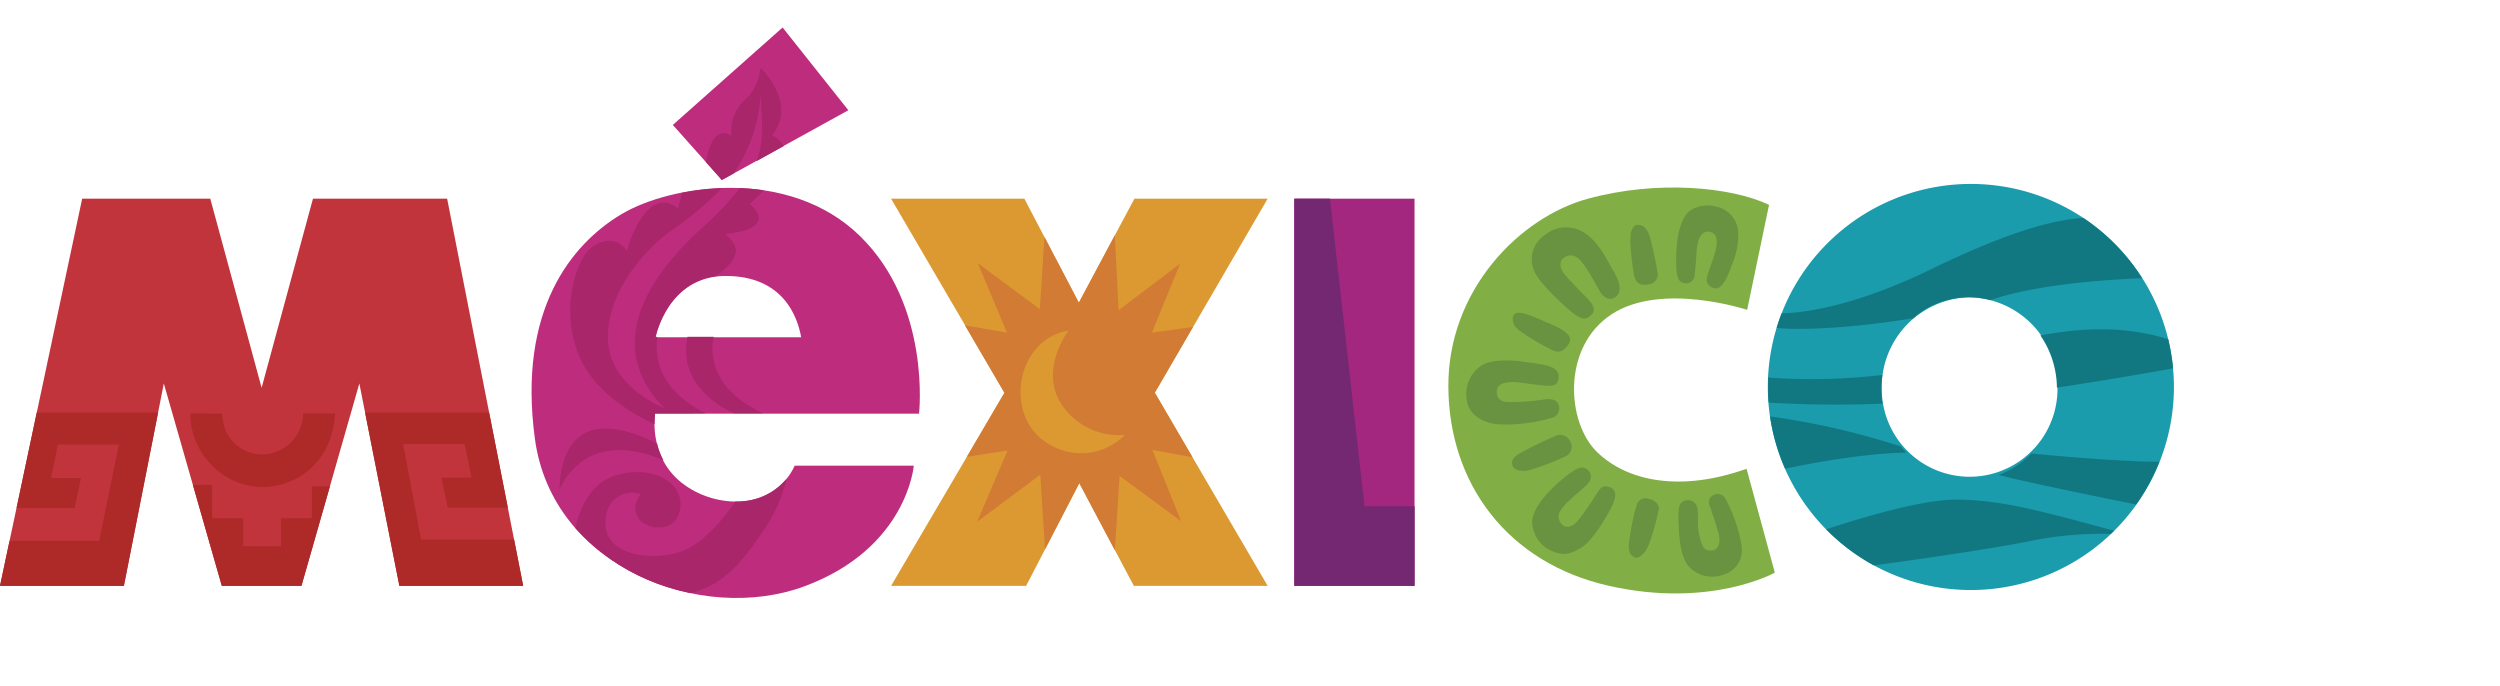 <svg viewBox="0 -2.524 342.286 91.445" xmlns="http://www.w3.org/2000/svg" width="2500" height="686"><path d="M35.82 76.45h5.45l7.93-27.71 5.48 27.71h16.95L61.22 23.44H42.85l-7.03 25.89-7.03-25.89H11.25L0 76.45h16.96l5.47-27.71 7.94 27.71z" fill="#c2343c"/><path d="M98.83 20.88l-6.71-7.54L107.15 0l9 11.33zm-9.13 32s-1 5.76 3.6 9.43 12.63 3.92 15.51-2.32h16.3s-.88 11.28-14.94 16.51S75.64 74 73.24 56.35s5-26.7 11.83-30.78 22.94-6.55 32.69 3 8.07 24.3 8.07 24.3zm.08-10.47h19.91c-.48-2.72-2.4-8.39-10.33-8.39s-9.58 8.34-9.58 8.34z" fill="#be2d7d"/><path d="M122 23.44h18.25l7.46 14.24 7.61-14.24h18.24l-15.45 26.57 15.45 26.44h-18.32l-7.46-14.07-7.29 14.07H122l15.53-26.44z" fill="#dc9932"/><path d="M177.21 23.44h16.46v53.01h-16.46z" fill="#a3277e"/><path d="M242.21 24.28l-3 14.38s-11.74-3.89-18.58.62-6.14 14.84-1.94 18.88 11.5 5.44 20.44 2.26L243 74.64s-8.78 4.94-22.7 1.81-21.91-14-22-27.22S208 26 217.42 23.44s19.51-1.65 24.79.84z" fill="#82af45"/><path d="M5.03 52.73L2.27 65.78h7.95l.87-4.11h-4.1l.94-4.57h8.34l-2.69 13.18H1.31L0 76.45h16.96l4.68-23.72zM42.7 62.82v4.37h-4.23v3.83h-5.18v-3.83h-4.24v-4.57h-2.64l3.96 13.83h10.9l3.9-13.63zM61.3 65.75h8.23l-2.56-13.02H49.99l4.69 23.72h16.95l-1.24-6.33H57.65l-2.46-13.1h8.42l.95 4.6h-4.13z" fill="#ad2a28"/><path d="M26.07 52.84a9.52 9.52 0 0 0 .15 1.84 10.28 10.28 0 0 0 6.36 7.62 9.76 9.76 0 0 0 12.48-5.6 13.75 13.75 0 0 0 .69-2.63c0-.07.16-1.23.15-1.23h-4.39a5.72 5.72 0 0 1-4.87 5.56 5.49 5.49 0 0 1-1.46 0 5.39 5.39 0 0 1-4.05-2.75 6.62 6.62 0 0 1-.63-1.93c0-.05-.11-.86-.09-.86z" fill="#ad2a28"/><path d="M76.58 63.26c.16-4.5 1.88-12 13.38-6.31a10 10 0 0 0 .88 2.32c-2.52-1.13-10.39-3.88-14.26 3.99zM79.3 45c2.25 5.4 8.53 8.52 10.32 9.32a10.24 10.24 0 0 1 .08-1.5h6.87c-2.63-1.36-5.61-3.61-6.38-7a9.16 9.16 0 0 1-.19-3.46h-.25s1.46-7.42 8.23-8.3c4.39-3.16 2.55-4.54 1.35-5.79 6.52-.64 4.44-3.28 3.32-4.08.74-.68 1.38-1.31 1.93-1.9a30.1 30.1 0 0 0-3.27-.3A44.45 44.45 0 0 1 96 27.55c-9.92 9.05-11.93 17.7-5 24.58 0 0-7-2.64-7.69-8.64S87.23 31.32 91.63 28a44.18 44.18 0 0 0 7.21-6 34.92 34.92 0 0 0-5.44.63c-.19.69-.38 1.41-.57 2.14-3.44-2.8-6.08 2.4-7 5.85-1.21-2-3.77-1.77-5.37 0S76.66 38.68 79.3 45zm18.42-2.65h-3.6c-1.19 6 3.56 9.17 6.34 10.47h4c-7.31-3.45-7.19-8.35-6.74-10.46zm-3.16 35.08c4.89-1.13 7.57-5 10.28-9a21 21 0 0 0 2.85-6.66 8.7 8.7 0 0 1-7 3.13c-1.39 2-3.72 4.89-6.14 6.25-3.84 2.16-11.16 1.54-11.61-2.72s3.21-5.29 4.81-4.49a2.54 2.54 0 0 0 .8 4.17c1.76.8 4.48.4 4.62-2.72s-3.74-5.53-8.79-4.09c-3.89 1.11-5.2 5.36-5.6 7.24a28.63 28.63 0 0 0 15.78 8.89zm11.16-62.69c3.56-4.3-1.58-9.21-1.58-9.21s-.34 2.81-1.94 4.17a6 6 0 0 0-2.08 5.12c-2.3-1.41-3.17 1.81-3.46 3.61l2.17 2.45 1.58-.87a20.92 20.92 0 0 0 3.73-11c.08 3.7.63 6.23-.6 9.31l3.76-2.08a4 4 0 0 0-1.58-1.5z" fill="#a9266b"/><path d="M157.71 41.78l3.86-9.44-8.42 6.37-.51-10.27-4.93 9.24-4.71-9-.63 9.88-8.5-6.3 4 9.52-5.75-1 5.4 9.24-5.14 8.76 5.57-.86-4.17 9.76 8.65-6.45.65 10.21 4.69-9.05 4.87 9.19.65-10.19 8.42 6.21-3.93-9.76 5.49 1-5.16-8.84 5.23-9zM143.55 57c-6.14-3.54-4.65-14.24 2.75-15.5 0 0-4.17 5.43-.87 10.23a9.44 9.44 0 0 0 8.57 4.06A8.4 8.4 0 0 1 143.55 57z" fill="#d27b34"/><path d="M186.82 65.55l-4.73-42.11h-4.88v53.01h16.47v-10.9z" fill="#732871"/><path d="M235 24.53a3.81 3.81 0 0 1 3 3.55 10.6 10.6 0 0 1-.9 4.47c-.24.6-1.17 3.7-2.56 3.11s-.74-1.71-.49-2.58 2-4.54.17-5.07-1.92 2.62-1.92 2.62-.17 2.45-.29 3.4a1.19 1.19 0 0 1-2 .68c-.72-.59-.53-3.89-.38-5.32s.64-3.4 1.67-4.25a4.41 4.41 0 0 1 3.7-.61zM223.32 28c-.28.9.1 4.1.37 5.73s1.21 1.56 2.08 1.45a1.41 1.41 0 0 0 1.14-1.82c-.16-1-.48-2.63-.93-4.39s-1.25-2-1.81-1.94c-.17-.03-.57.07-.85.97zm-3 4.29c-.71-1.21-1.72-3.15-3.44-4.2a4.59 4.59 0 0 0-5.4.34 4 4 0 0 0-1.48 4.79c.56 1.64 4.5 5.3 5.72 6.14s1.62.45 2.14 0 .45-1.14-.18-1.88-2.65-2.64-3.55-3.81-.32-2 0-2.14a1.46 1.46 0 0 1 1.83 0c1 .61 2.78 4.13 3.15 4.71s1.12 1.27 2 .71c1.56-1.03-.11-3.44-.82-4.66zm-12.55 9a28.37 28.37 0 0 0 4 2.49c.9.42 1.77 1.27 2.93-.32s-1.61-2.49-4-3.55-3.29-1.09-3.54-.34a1.69 1.69 0 0 0 .58 1.67zm1.83 4.63c-2-.37-5.06-.63-6.7.32a4.63 4.63 0 0 0-2.09 4.63c.16 1.88 1.77 3.13 4.07 3.45a22.27 22.27 0 0 0 7.5-.85 1.33 1.33 0 0 0 1-1.83c-.18-.53-.74-.92-2.09-.69a29 29 0 0 1-4.76.32c-1.25 0-1.73-.69-1.57-1.69s1.7-1.09 2.73-1 2.51.35 3.76.45 1.75 0 1.93-.93c.27-1.75-1.77-1.86-3.81-2.23zM207.08 60c.17.63 1.38.92 2.57.53a37.71 37.71 0 0 0 4.84-1.88 1.45 1.45 0 0 0 .48-2 1.52 1.52 0 0 0-2.17-.65 50.38 50.38 0 0 0-5.14 2.54c-.58.54-.74.83-.58 1.46zm7.57 5c1-1.14 2.65-2.14 3.07-3a1.27 1.27 0 0 0-1.19-1.75c-.74 0-2.46 1.4-3.41 2.28s-3.34 3.17-3.34 5.19a4.47 4.47 0 0 0 2.78 4c1.35.53 2.2.55 3.92-.48s3.92-5 4.31-5.9.66-1.91-.29-2.36-1.43.11-1.8.72-1.69 2.59-2.54 3.68-1.84 1.25-2.38.58c-.88-1.15-.16-1.89.87-3.03zm9.08 7.55c.72.26 1.59-.64 2-1.7a32.77 32.77 0 0 0 1.4-5c0-.68-.69-1.19-1.4-1.32a1.29 1.29 0 0 0-1.62.74 32.92 32.92 0 0 0-1.11 5.59c0 .98.23 1.43.73 1.62zm8.9-3.15c-.35-1.72.07-3.36-.43-4.11a1.34 1.34 0 0 0-2.06-.18c-.48.55-.32 2.41-.27 3.65s.27 3.84 1.38 5.08a4.42 4.42 0 0 0 4.75 1.07 3.5 3.5 0 0 0 2.45-3.91 20.48 20.48 0 0 0-2.22-6.49 1.22 1.22 0 0 0-1.67-.48 1.1 1.1 0 0 0-.48 1.46c.21.55.72 2.06 1.17 3.6s-.07 2.43-.8 2.51c-1.19.14-1.45-.55-1.82-2.27z" fill="#699340"/><path d="M297.64 49.22a27.8 27.8 0 1 1-27.8-27.8 27.8 27.8 0 0 1 27.8 27.8zm-28-12.28a12.29 12.29 0 0 0-12 12.54 12 12 0 1 0 24.06 0 12.29 12.29 0 0 0-12.1-12.54z" fill="#1a9cad"/><g fill="#117882"><path d="M296.86 42.69c-5.83-1.87-11.82-1.59-17.5-.53a12.83 12.83 0 0 1 2.26 7.15c7-1.05 13.65-2.23 15.9-2.64a29 29 0 0 0-.66-3.98zM257.74 51.5a13.43 13.43 0 0 1-.17-2 13.59 13.59 0 0 1 .15-1.93 82.29 82.29 0 0 1-15.64.36v1.31c0 .71 0 1.42.09 2.12a153.32 153.32 0 0 0 15.57.14zM267.78 64.64c-5.13 0-14.55 3-17.75 4.07a28.34 28.34 0 0 0 6.52 4.93c3.47-.46 13.31-1.8 20.65-3.17a49.82 49.82 0 0 1 11.8-1.14l.45-.43c-10.7-2.9-15.56-4.21-21.67-4.26zM261 58.22c-.26-.27-.5-.56-.73-.85a104.23 104.23 0 0 0-17.92-4.12 27.65 27.65 0 0 0 2.06 7.15c9.59-1.97 14.77-2.18 16.59-2.18zM278.11 58.33a11.91 11.91 0 0 1-4.46 2.93c3.32.91 14.43 3.17 18.81 4.05a27.69 27.69 0 0 0 3.19-5.86c-4.88 0-12.9-.68-17.54-1.12zM285.22 26.07c-3.19.24-8.69 1.14-20.77 7-10.46 5.1-17.4 6-20.52 6.07-.25.65-.48 1.31-.68 2 4.1.4 11.73-.18 18.69-1.33a11.52 11.52 0 0 1 10.58-2.48c6.73-2.34 17.38-2.86 20.77-3a28 28 0 0 0-8.07-8.26z"/></g></svg>